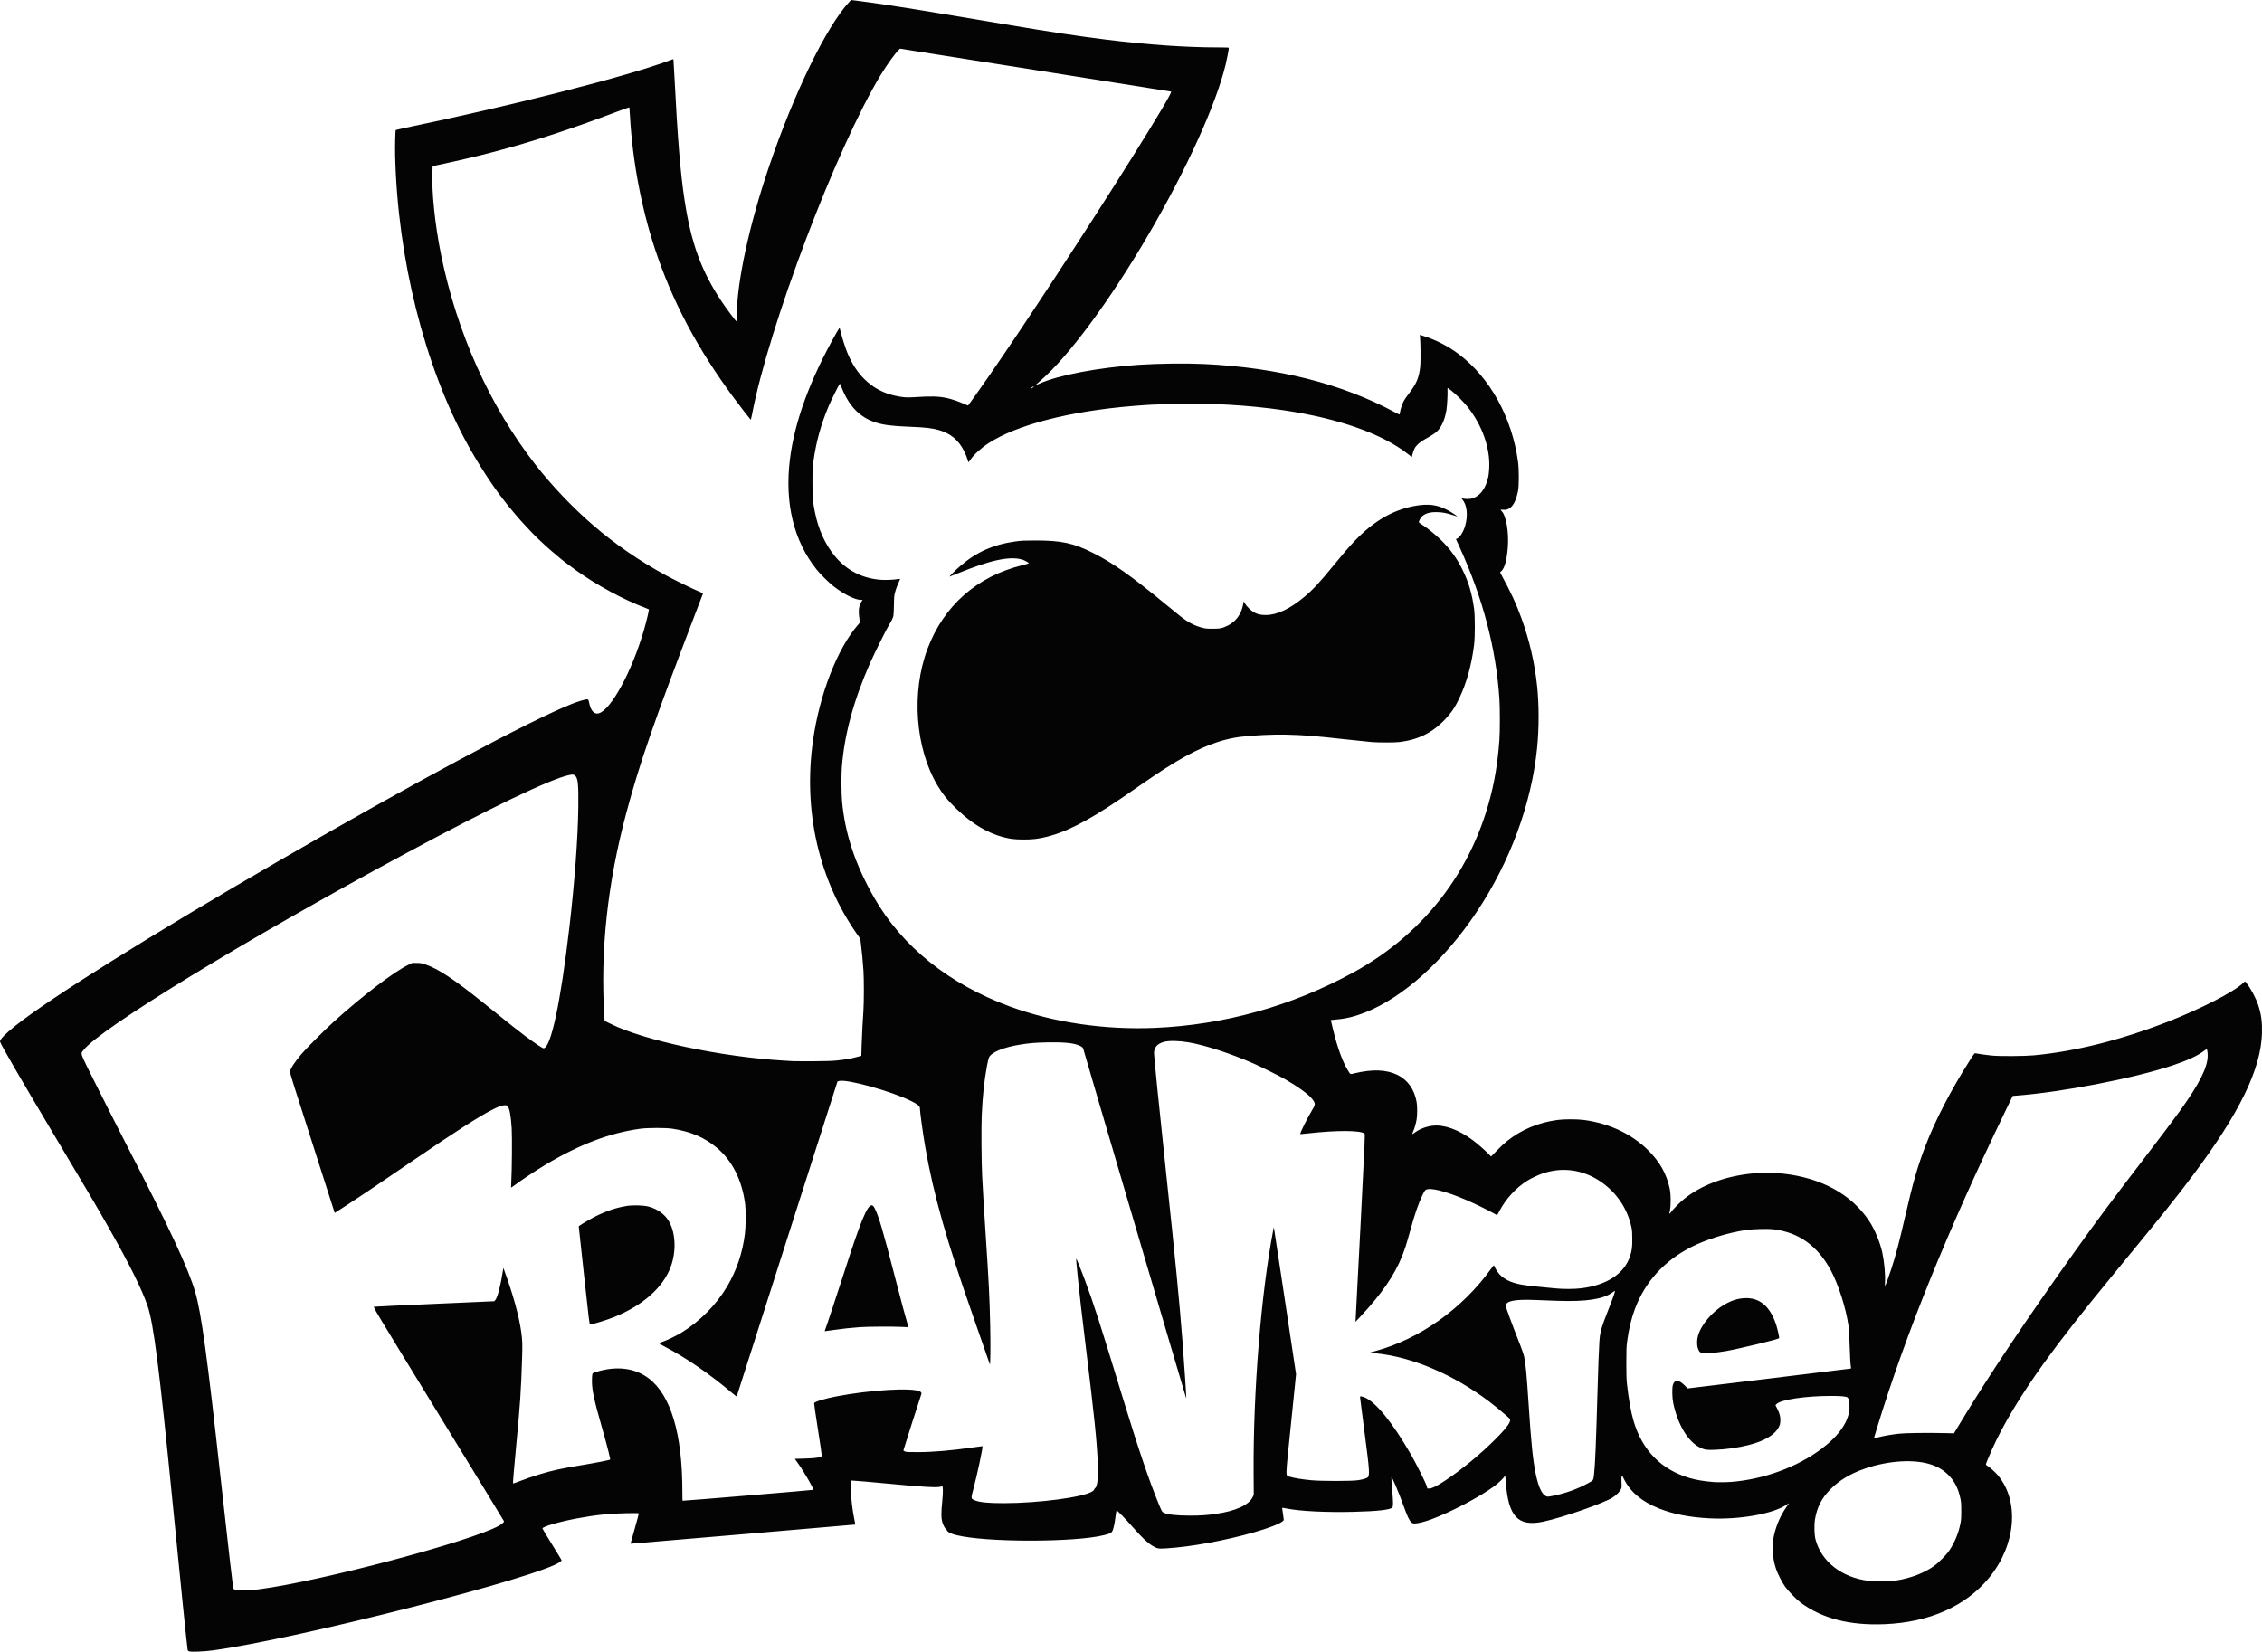 <?xml version="1.0" encoding="UTF-8"?> <svg xmlns="http://www.w3.org/2000/svg" height="405.53" width="555.32"><path d="m-983.805-1623.62c-.204-.063-.335-.177-.366-.317-.139-.631-1.55-14.442-3.782-37.018-3.143-31.795-4.595-43.177-6.05-47.442-1.383-4.053-4.384-10.112-9.434-19.043-2.812-4.974-5.376-9.329-13.199-22.424-8.223-13.765-13.612-23.065-13.612-23.494 0-.551 1.357-1.942 3.768-3.863 8.484-6.761 33.578-22.462 64.73-40.502 32.904-19.054 61.629-34.45 71.84-38.502 1.547-.614 3.294-1.144 3.771-1.144.306 0 .396.146.534.867.362 1.895 1.24 2.87 2.323 2.578 3.015-.812 8.151-10.243 11.095-20.373.643-2.211 1.327-5.08 1.23-5.159-.038-.031-.4-.181-.804-.334-5.393-2.035-11.831-5.515-16.977-9.176-1.383-.984-3.967-2.948-4.122-3.133-.027-.032-.292-.257-.589-.5-.844-.69-1.004-.824-1.173-.982-.087-.081-.311-.274-.498-.428-.383-.315-2.126-1.915-3.223-2.957-1.085-1.031-4.177-4.347-5.079-5.447-.155-.189-.362-.432-.461-.54-.099-.108-.43-.505-.736-.883-.306-.378-.613-.746-.681-.818-.068-.072-.245-.293-.393-.491-.148-.198-.6-.779-1.005-1.292-2.637-3.337-6.197-8.832-8.776-13.543-10.597-19.356-17.159-45.564-17.765-70.951-.052-2.186.045-6.117.155-6.226.028-.028 1.004-.249 2.17-.491 26.582-5.528 54.598-12.669 64.93-16.549.563-.211 1.038-.37 1.056-.352.018.018.121 1.773.229 3.902.804 15.774 1.47 23.935 2.514 30.758 1.608 10.519 4.101 17.345 9.047 24.773 1.137 1.707 3.522 4.913 3.655 4.913.057 0 .096-.471.097-1.153.007-8.357 3.047-22.455 7.952-36.874 6.163-18.119 14.04-34.274 19.695-40.391l.416-.451 1.4.182c7.908 1.028 11.669 1.626 36.58 5.816 11.212 1.886 17.729 2.872 24.631 3.729 10.288 1.276 19.501 1.916 27.649 1.919 2.355 0 2.478.01 2.478.184 0 .396-.421 2.594-.782 4.085-2.377 9.809-9.554 25.612-18.899 41.619-9.545 16.348-19.741 30.12-26.687 36.049-.594.507-1.093.955-1.11.996-.017.041.403-.122.932-.361 4.633-2.099 14.529-3.979 24.466-4.649 4.667-.315 11.582-.4 15.928-.197 18.186.85 34.091 4.879 47.043 11.915.55.299 1.019.511 1.042.47.023-.04.074-.294.113-.564.106-.732.519-1.978.895-2.699.183-.351.642-1.035 1.02-1.521 2.12-2.724 2.728-4.124 3.047-7.008.118-1.073.073-6.138-.065-7.29l-.055-.461.819.249c2.995.91 6.141 2.519 8.724 4.463 7.722 5.812 13.115 15.605 14.585 26.484.25 1.849.251 5.843.002 7.115-.494 2.521-1.289 3.968-2.457 4.47-.404.174-.625.205-1.165.167-.366-.026-.666-.017-.666.02s.106.168.236.289c1.121 1.053 1.835 5.198 1.54 8.939-.238 3.022-.754 4.982-1.51 5.741l-.391.393.239.442c2.519 4.652 3.7 7.205 5.037 10.893 1.943 5.357 3.227 10.933 3.821 16.585.487 4.642.487 10.296 0 15.162-1.377 13.757-6.66 28.064-14.911 40.383-7.936 11.849-17.978 20.886-27.304 24.573-2.512.993-4.675 1.521-7.091 1.732-.729.064-1.336.125-1.349.136-.013.012.264 1.181.617 2.598 1.049 4.216 2.229 7.481 3.422 9.47.835 1.393.631 1.281 1.826.995 4.403-1.053 7.842-.914 10.548.426 2.509 1.242 4.119 3.546 4.67 6.682.165.938.165 3.152 0 4.171-.158.976-.529 2.274-.863 3.02-.139.311-.229.591-.2.62.03.03.259-.103.51-.294 1.163-.888 2.785-1.534 4.352-1.734 2.868-.367 6.41.887 9.976 3.532 1.06.786 2.948 2.433 3.87 3.375l.626.64 1.434-1.476c.789-.812 1.876-1.831 2.416-2.264 3.533-2.835 7.708-4.595 12.414-5.233 1.666-.226 4.81-.224 6.526 0 6.223.826 11.767 3.445 15.804 7.466 2.842 2.831 4.485 5.763 5.258 9.384.34 1.594.302 4.726-.073 5.999-.089.304.125.183.393-.221.421-.635 2.191-2.416 3.25-3.269 4.144-3.336 9.95-5.521 16.486-6.204 2.039-.213 5.665-.214 7.626 0 9.526 1.027 16.962 5.106 21.301 11.683 1.33 2.017 2.668 5.243 3.202 7.721.479 2.223.764 5.329.661 7.189-.036.655-.024 1.037.031.981.125-.127.853-2.115 1.508-4.115 1.126-3.442 1.979-6.673 3.404-12.905 1.878-8.211 3.054-12.302 4.978-17.319 2.432-6.343 6.256-13.716 10.907-21.031 1.025-1.612 1.164-1.79 1.366-1.739.458.115 2.761.438 3.996.561 1.923.192 8.063.159 10.353-.055 10.137-.947 21.271-3.732 32.745-8.191 8.219-3.194 16.29-7.336 18.66-9.577l.425-.402.291.344c1.041 1.227 2.39 3.73 2.975 5.52.733 2.243.985 4.134.911 6.838-.243 8.863-5.49 19.641-17.083 35.089-4.159 5.542-6.811 8.849-18.809 23.454-8.409 10.236-13.476 16.703-17.725 22.62-5.699 7.936-9.922 14.964-12.649 21.053-.741 1.655-1.518 3.555-1.518 3.713 0.0.061.192.232.426.38.702.443 1.938 1.566 2.577 2.341 5.297 6.417 4.361 17.072-2.202 25.078-5.733 6.993-14.631 10.953-25.642 11.412-8.561.357-15.34-1.379-20.596-5.274-1.049-.777-3.074-2.851-3.853-3.945-.78-1.095-1.917-3.342-2.271-4.487-.576-1.862-.69-2.67-.693-4.885-.002-1.793.028-2.199.227-3.128.56-2.613 1.69-5.161 3.222-7.269.233-.321.424-.619.424-.662 0-.043-.21.071-.466.254-3.193 2.275-11.577 3.786-18.947 3.414-4.926-.248-9-1.044-12.465-2.433-4.217-1.691-7.008-4.033-8.572-7.193-.46-.93-.461-.931-.572-.641-.075.197-.089.675-.043 1.486.064 1.123.054 1.225-.158 1.668-.278.581-1.11 1.412-1.973 1.973-2.17 1.41-12.368 4.962-17.108 5.958-6.191 1.301-8.582-1.268-9.17-9.853-.053-.777-.115-1.43-.137-1.453-.022-.022-.134.111-.249.296-.288.465-1.459 1.559-2.497 2.33-3.492 2.596-10.584 6.326-15.423 8.111-1.568.578-3.264 1.008-3.978 1.008-.509 0-.621-.037-.929-.308-.451-.396-.944-1.43-1.75-3.667-1.318-3.659-3.056-7.769-3.111-7.36-.033.24.03 1.237.206 3.287.236 2.748.246 3.803.039 4.098-.407.581-3.628.948-9.603 1.094-6.646.162-13.105-.16-16.36-.815-.594-.12-1.095-.193-1.112-.163-.017.03.076.711.208 1.513.229 1.4.232 1.466.064 1.651-.592.655-3.527 1.812-7.294 2.877-7.135 2.017-15.335 3.516-21.301 3.894-2.092.133-2.348.088-3.508-.617-1.273-.773-2.414-1.852-4.779-4.517-1.388-1.564-1.788-1.997-2.828-3.065-1.028-1.055-1.169-1.168-1.24-.991-.044.11-.154.772-.243 1.472-.203 1.578-.403 2.57-.659 3.253-.244.652-.535.819-2.117 1.219-7.157 1.807-29.118 1.805-36.281 0-1.337-.338-2.105-.716-2.301-1.134-.076-.162-.193-.327-.26-.367-.273-.163-.744-1.072-.928-1.792-.256-1.001-.255-2.277.004-4.845.232-2.3.23-3.911-.004-3.853-.081.02-.324.08-.54.133-.921.227-4.658 0-13.101-.807-4.231-.403-7.183-.657-8.194-.708l-.589-.029.009 1.914c.011 2.348.361 5.331.962 8.193.079.377.136.694.126.703-.024.024-55.165 4.732-55.183 4.711-.008-.01.443-1.628 1.003-3.598.56-1.97 1.019-3.665 1.021-3.767.003-.179-.103-.183-3.113-.129-4.139.074-7.667.452-12.183 1.303-4.275.806-8.351 1.998-8.351 2.442 0 .071 1.06 1.833 2.355 3.917 1.295 2.084 2.355 3.829 2.355 3.879 0 .05-.137.206-.304.346-4.267 3.591-64.696 19.015-85.415 21.802-2.044.275-5.167.401-5.715.231zm17.197-15.248c15.144-1.984 51.983-11.75 58.885-15.61.775-.433 1.259-.88 1.197-1.105-.026-.094-7.27-11.962-16.099-26.373-15.873-25.909-16.049-26.202-15.788-26.269.145-.037 6.843-.357 14.885-.71l14.622-.642.255-.299c.57-.668 1.31-3.553 1.912-7.457l.068-.442.125.344c2.252 6.164 3.719 11.464 4.26 15.388.296 2.144.323 3.004.207 6.594-.257 7.973-.477 11.233-1.431 21.197-.549 5.732-.85 9.339-.785 9.404.028.028.458-.111.958-.307 1.705-.671 3.931-1.444 5.56-1.931 3.391-1.013 5.126-1.391 10.362-2.257 3.518-.582 6.791-1.226 6.944-1.367.11-.101-.753-3.493-1.979-7.778-1.964-6.867-2.48-9.266-2.477-11.513.002-.702.039-1.429.085-1.617.08-.327.119-.352.95-.61 4.968-1.541 9.449-.999 12.852 1.555 5.456 4.094 8.304 13.618 8.305 27.765 0 1.246.02 2.285.044 2.309.066.066 32.02-2.601 32.097-2.679.187-.187-2.222-4.367-3.756-6.517l-.777-1.089 2.167-.059c2.17-.059 3.408-.179 4.07-.395.266-.087.361-.176.382-.361.015-.135-.416-3.063-.959-6.508-.543-3.444-.958-6.309-.923-6.366.23-.371 2.655-1.103 5.435-1.638 8.272-1.594 18.616-2.217 20.515-1.235.34.176.497.431.388.633-.104.194-4.417 13.716-4.417 13.847 0 .055.166.175.368.267.321.145.74.166 3.263.161 3.756-.01 8.256-.396 13.542-1.166 1.214-.177 2.224-.309 2.242-.293.165.14-1.289 6.989-2.256 10.621-.587 2.205-.583 2.249.235 2.619 1.189.538 3.32.761 7.237.757 8.603-.01 19.482-1.446 21.731-2.873.246-.156.447-.356.447-.444 0-.088.109-.246.243-.351.607-.477.831-2.697.658-6.5-.246-5.397-.826-11.012-2.816-27.291-1.143-9.347-1.655-13.768-2.051-17.719-.434-4.322-.484-4.989-.366-4.803.15.235 1.311 3.13 2.028 5.054 2.245 6.027 3.707 10.575 9.467 29.44 3.729 12.214 6.454 20.239 8.766 25.809.688 1.659.756 1.779 1.112 1.98.87.489 3.117.751 6.463.753 2.638 0 4.152-.1 6.428-.43 4.828-.701 8.052-2.169 8.999-4.097l.275-.56-.032-5.495c-.117-19.959 1.825-43.936 4.828-59.616l.122-.638.112.638c.061.351 1.291 8.476 2.733 18.057l2.621 17.419-1.253 12.296c-1.438 14.114-1.418 12.519-.159 12.915.913.288 2.739.584 5.013.813 2.484.251 10.166.252 11.678 0 1.09-.18 1.871-.402 2.228-.633.631-.41.565-1.545-.61-10.477-.291-2.213-.664-5.106-.828-6.428-.164-1.322-.318-2.548-.342-2.723-.038-.283-.017-.319.193-.319.13 0 .482.092.784.205 2.775 1.038 6.993 6.209 11.545 14.153 1.354 2.362 3.667 7.006 3.848 7.721l.136.54h.495c.673-.01 1.879-.612 3.955-1.992 3.99-2.65 8.469-6.336 12.123-9.973 2.088-2.079 3.198-3.388 3.581-4.223.322-.701.273-.819-.665-1.625-2.054-1.764-3.112-2.631-4.351-3.565-8.792-6.629-18.798-10.888-27.738-11.807l-1.607-.165 1.351-.364c10.957-2.955 21.446-10.408 28.538-20.279.32-.445.612-.81.649-.81.037 0 .117.151.178.336.149.451.786 1.425 1.291 1.973.569.617 1.689 1.343 2.635 1.708 1.632.629 3.412.949 7.116 1.28 1.241.111 2.897.273 3.68.361 1.873.211 4.941.208 6.612-.01 6.282-.804 10.522-3.606 11.917-7.875.46-1.409.557-2.148.553-4.204-.004-1.657-.039-2.123-.226-2.993-.983-4.568-3.718-8.569-7.66-11.205-4.284-2.865-9.243-3.551-14.059-1.946-1.072.357-2.893 1.212-3.806 1.787-2.821 1.776-5.262 4.435-6.895 7.511l-.528.994-.879-.495c-1.473-.83-4.808-2.454-6.671-3.247-5.277-2.247-8.972-3.163-10.013-2.481-.169.111-.43.527-.735 1.173-1.092 2.315-1.859 4.536-3.035 8.793-.44 1.592-.995 3.482-1.233 4.2-1.697 5.115-4.437 9.564-9.23 14.985-.716.81-1.682 1.869-2.147 2.355l-.845.883.052-.736c.029-.405.567-10.778 1.196-23.052 1.113-21.73 1.138-22.32.959-22.451-1.101-.805-6.99-.815-13.909-.023-.962.11-1.788.187-1.835.17-.195-.069 1.598-3.734 2.799-5.722.986-1.632.989-1.793.053-2.976-.86-1.088-3.595-3.072-6.579-4.772-1.566-.892-5.857-3.026-7.802-3.881-5.56-2.442-11.943-4.519-15.947-5.19-2.353-.394-4.764-.439-5.982-.111-1.639.441-2.455 1.361-2.457 2.771-.002.86 1.236 13.152 2.838 28.191 2.425 22.77 3.365 32.416 4.173 42.835.416 5.359.967 13.742.908 13.801-.036.036-25.112-85.107-25.191-85.536-.108-.583-.285-.791-.934-1.095-1.43-.669-3.754-.915-7.931-.84-2.978.054-4.479.178-6.836.567-4.06.67-6.904 1.845-7.547 3.119-.099.197-.317 1.108-.484 2.026-.713 3.918-1.072 7.291-1.3 12.218-.129 2.785-.068 11.574.102 14.867.218 4.205.423 7.613.841 13.984.822 12.506.978 15.625 1.139 22.816.102 4.54.052 9.909-.088 9.47-.122-.383-2.533-7.307-3.997-11.482-6.648-18.947-9.802-30.083-11.868-41.903-.541-3.096-1.333-8.846-1.314-9.547.012-.477-.562-.94-2.15-1.735-4.748-2.374-15.761-5.443-17.661-4.921l-.413.114-.555 1.739c-5.891 18.462-24.101 75.384-24.157 75.508-.063.142-.224.043-1.008-.622-5.691-4.824-11.383-8.737-16.881-11.604-.805-.42-1.353-.759-1.271-.787.079-.027.498-.165.929-.307 1.025-.337 3.373-1.472 4.612-2.228 4.496-2.745 8.556-6.837 11.195-11.283 2.387-4.021 3.848-8.363 4.42-13.129.209-1.745.237-5.662.051-7.115-.76-5.92-3.157-10.708-6.953-13.886-3.027-2.535-6.389-3.975-10.921-4.68-1.591-.247-6.075-.244-7.9.01-7.509 1.029-14.966 3.869-23.307 8.876-2.498 1.499-6.059 3.875-7.937 5.294-.236.178-.441.312-.455.296-.014-.016.014-.713.061-1.55.159-2.79.22-10.999.097-12.998-.188-3.058-.508-4.837-.982-5.446-.157-.202-.269-.24-.711-.238-.715 0-1.356.231-3.027 1.074-3.231 1.631-8.662 5.112-19.43 12.452-3.195 2.178-5.304 3.611-7.753 5.269-.837.566-2.404 1.628-3.484 2.359-2.142 1.451-7.982 5.28-8.052 5.28-.024 0-.044-.047-.044-.104 0-.057-2.477-7.79-5.504-17.183-4.522-14.03-5.493-17.14-5.442-17.415.149-.797 1.052-2.191 2.691-4.158 1.168-1.402 5.68-5.939 7.916-7.96 7.203-6.511 14.865-12.359 18.486-14.108l.939-.454 1.08.01c.975.01 1.182.041 2.124.362 3.191 1.086 7.029 3.63 14.314 9.486 7.126 5.728 8.51 6.827 10.127 8.036 2.421 1.81 4.29 3.062 4.571 3.062 1.793 0 4.217-11.353 6.346-29.735 1.284-11.085 2.091-21.904 2.185-29.293.071-5.66-.076-7.237-.735-7.853-.381-.356-.634-.39-1.508-.203-4.688 1.007-19.25 8.004-40.661 19.537-38.443 20.707-74.496 42.725-78.538 47.963-.806 1.044-1.127.156 3.154 8.735 2.08 4.168 5.421 10.759 7.425 14.645 10.631 20.619 15.149 30.314 16.829 36.113 1.493 5.153 2.929 15.678 6.232 45.681 1.885 17.122 2.999 26.712 3.142 27.056.058.14.257.271.56.368.67.216 3.366.13 5.769-.185zm138.864-63.525c.219-.502 3.407-10.115 4.907-14.794 3.81-11.885 5.479-15.947 6.55-15.947.312 0 .5.184.808.79.961 1.896 2.016 5.49 4.953 16.874 1.567 6.074 2.472 9.458 3.025 11.312l.286.959-1.582-.076c-2.337-.112-8.512-.079-10.316.056-2.394.179-4.311.386-6.548.706-1.119.16-2.062.291-2.096.291s-.029-.077.013-.172zm-59.12-13.538-1.307-12.041.231-.187c.399-.324 2.767-1.701 3.898-2.269 2.645-1.327 5.196-2.174 7.715-2.563 1.5-.232 4.064-.158 5.252.151 2.206.573 4.015 1.873 5.039 3.62 1.697 2.895 1.849 7.619.368 11.407-1.939 4.959-6.774 9.228-13.656 12.057-1.878.772-5.426 1.866-6.051 1.866-.17 0-.274-.842-1.489-12.041zm322.162 74.901c3.467-.544 6.761-1.794 9.126-3.463 1.268-.895 3.134-2.776 3.914-3.947 1.292-1.938 2.211-4.167 2.677-6.49.192-.956.224-1.418.222-3.179-.002-1.752-.035-2.211-.219-3.061-.527-2.433-1.347-4.085-2.76-5.562-1.207-1.261-2.523-2.097-4.257-2.703-4.097-1.432-10.554-1.068-16.344.921-3.651 1.254-6.43 2.929-8.656 5.218-2.074 2.133-3.182 4.327-3.676 7.283-.226 1.349-.158 3.824.135 4.931 1.435 5.424 6.412 9.314 12.978 10.143 1.492.188 5.414.137 6.86-.09zm-84.577-20.718c3.263-.612 6.464-1.771 9.286-3.363.927-.523.921-.512 1.095-2.077.267-2.413.472-7.379.843-20.412.171-6.001.301-9.475.445-11.874.154-2.557.389-3.388 2.441-8.622 1.205-3.074 1.523-4.037 1.333-4.037-.026 0-.255.158-.507.35-2.22 1.694-6.411 2.349-13.477 2.104-1.592-.055-4.058-.147-5.479-.204-5.13-.207-7.278.222-7.278 1.454 0 .367 1.453 4.311 3.551 9.637.464 1.178.865 2.374.971 2.895.375 1.843.622 4.466 1.07 11.387.637 9.831 1.052 13.889 1.778 17.402.643 3.108 1.492 4.94 2.491 5.376.381.166.461.165 1.437-.018zm44.053-3.48c7.915-.606 16.173-3.629 22.143-8.106 4.31-3.233 6.71-6.708 6.874-9.957.065-1.287-.153-2.462-.5-2.689-.376-.246-1.606-.354-4.042-.353-6.241 0-12.379.924-13.384 2.01l-.239.258.452.907c.604 1.213.793 1.972.741 2.983-.033.646-.1.92-.348 1.423-.96 1.946-3.458 3.458-7.367 4.46-2.613.67-5.584 1.088-8.412 1.185-2.049.07-2.451.01-3.626-.567-2.901-1.418-5.435-5.638-6.533-10.883-.266-1.268-.321-3.69-.101-4.445.412-1.419 1.443-1.381 2.924.109l.713.718 19.948-2.414c10.971-1.328 20.006-2.434 20.077-2.459.071-.025.107-.123.079-.217-.131-.444-.271-2.725-.354-5.766-.068-2.484-.144-3.688-.296-4.71-.631-4.242-2.464-9.971-4.274-13.357-3.256-6.089-7.928-9.437-14.167-10.152-1.5-.172-5.092-.068-6.829.197-4.442.678-9.742 2.337-13.346 4.176-6.594 3.365-11.306 8.557-13.78 15.183-.896 2.401-1.483 4.829-1.893 7.83-.197 1.441-.221 2.03-.223 5.396-.002 2.996.034 4.103.174 5.348.405 3.609.976 6.796 1.596 8.905 2.13 7.245 6.838 12.027 13.842 14.059 1.607.466 3.514.785 5.779.965.94.075 3.156.056 4.372-.037zm-7.324-31.702c-.408-.118-.596-.348-.845-1.034-.292-.804-.29-2.07.005-3.122.77-2.743 3.512-5.973 6.542-7.707 1.741-.996 3.233-1.466 4.904-1.544 3.653-.17 6.225 1.978 7.705 6.435.396 1.192.862 3.301.754 3.41-.275.275-9.805 2.58-12.924 3.126-2.891.506-5.308.678-6.141.436zm43.776 20.664c1.298-.319 2.952-.596 4.784-.802 1.555-.175 7.408-.24 11.59-.129l1.85.049 1.834-3.042c6.755-11.203 16.079-25.127 28.355-42.345 4.49-6.297 8.918-12.24 15.866-21.295 4.599-5.994 7.958-10.448 9.455-12.541 4.771-6.667 6.789-10.695 6.78-13.534-.002-.725-.11-1.449-.233-1.573-.031-.031-.311.141-.622.383-1.569 1.219-4.113 2.393-7.925 3.657-9.471 3.141-27.016 6.524-38.239 7.373l-.85.064-1.692 3.496c-14.226 29.393-24.649 55.112-31.636 78.062-.408 1.339-.741 2.459-.741 2.489 0 .03.099.027.221-.01.121-.035.662-.172 1.202-.304zm-256.03-92.435c2.257-.243 3.513-.466 5.114-.907l.894-.246.068-2.37c.037-1.304.131-3.43.208-4.725.077-1.295.188-3.15.246-4.122.137-2.297.138-7.593 0-9.715-.124-1.921-.427-5.092-.639-6.699l-.146-1.105-.775-1.103c-9.399-13.368-13.253-30.219-10.847-47.422 1.595-11.405 5.961-22.67 11.059-28.539l.472-.543-.166-1.326c-.233-1.863-.066-2.896.637-3.946l.202-.302-.536-.014c-1.445-.038-4.264-1.479-6.723-3.436-1.147-.913-3.167-2.924-4.062-4.043-5.614-7.026-7.85-16.287-6.529-27.036 1.138-9.256 4.91-19.537 11.351-30.938.405-.716.766-1.321.803-1.343.037-.023.192.475.344 1.106.353 1.461 1.12 3.848 1.634 5.081 1.15 2.764 2.498 4.81 4.333 6.577 2.06 1.984 4.485 3.273 7.337 3.899 1.895.416 2.797.489 4.615.37 4.236-.276 6.012-.234 8.032.187 1.126.235 2.823.803 4.232 1.415.566.246 1.039.447 1.052.447.039 0 3.059-4.257 4.805-6.771 8.987-12.944 23.863-35.648 35.428-54.072 5.974-9.517 9.844-16.038 9.635-16.236-.02-.019-15.006-2.399-33.303-5.289l-33.267-5.255-.28.264c-.903.851-2.947 3.691-4.498 6.25-10.841 17.888-27.472 61.776-31.542 83.238-.145.767-.3 1.373-.344 1.346-.111-.069-2.77-3.511-4.125-5.341-8.955-12.094-15.089-23.659-19.335-36.457-3.356-10.116-5.557-21.785-6.172-32.728-.062-1.107-.127-2.062-.144-2.124-.019-.07-1.158.314-3.007 1.013-11.514 4.355-20.593 7.319-30.159 9.847-4.178 1.104-8.178 2.043-14.435 3.387l-.697.15-.058 1.493c-.19 4.91.642 12.895 2.095 20.093 3.877 19.209 11.946 37.229 23.091 51.565 4.148 5.336 9.273 10.721 14.39 15.121 5.333 4.585 11.197 8.622 17.664 12.16 1.492.816 5.702 2.903 7.031 3.485.532.233 1.239.545 1.571.694l.604.27-1.814 4.743c-10.252 26.81-13.761 36.937-17.005 49.07-4.652 17.4-6.435 33.877-5.42 50.077l.068 1.079 1.322.66c8.37 4.181 27.29 8.202 42.838 9.105.972.056 2.009.118 2.306.138.297.019 2.461.023 4.809.01 3.089-.02 4.676-.072 5.741-.187zm78.163-8.005c16.903-.727 33.448-5.338 48.456-13.506 18.387-10.007 30.669-26.687 34.747-47.188.601-3.02 1.059-6.569 1.299-10.059.143-2.078.143-7.803 0-9.96-.824-12.439-4.037-24.705-9.774-37.309l-.902-1.981.277-.115c.699-.29 1.549-1.64 1.99-3.16.734-2.533.459-5.083-.695-6.455l-.274-.326.244.07c.5.144 1.639.184 2.144.075 2.132-.457 3.667-2.432 4.284-5.51.081-.403.174-1.351.208-2.107.22-4.925-1.771-10.5-5.344-14.965-.95-1.188-2.756-3.001-3.893-3.908-.485-.387-.92-.704-.966-.704-.046 0-.066.254-.044.564.063.886-.094 3.822-.258 4.842-.296 1.841-.894 3.438-1.694 4.528-.693.944-1.366 1.433-3.856 2.806-.978.539-1.931 1.427-2.287 2.131-.227.448-.444 1.109-.604 1.833l-.059.267-.956-.749c-6.409-5.024-17.072-8.773-30.641-10.772-8.468-1.248-18.111-1.797-27.069-1.542-4.563.13-6.18.215-9.83.515-15.461 1.273-28.435 4.613-35.377 9.107-1.857 1.202-3.634 2.817-4.465 4.057-.243.363-.464.66-.491.662-.027 0-.157-.359-.29-.8-.132-.442-.473-1.276-.758-1.855-1.346-2.736-3.32-4.414-6.163-5.238-1.732-.502-3.339-.685-7.362-.841-4.332-.167-6.372-.435-8.383-1.101-3.795-1.256-6.442-4.011-8.208-8.544-.375-.962-.376-.963-.548-.736-.256.338-2.064 3.99-2.59 5.232-1.939 4.577-3.142 8.937-3.79 13.739-.199 1.474-.225 2.075-.227 5.152-.002 3.745.063 4.527.598 7.213.85 4.269 2.558 8.021 4.96 10.893 2.889 3.455 6.675 5.396 11.194 5.739 1.165.089 3.122.01 4.273-.18.285-.046.506-.056.491-.022-.547 1.214-1.029 2.48-1.228 3.227-.231.865-.257 1.153-.286 3.16-.017 1.214-.076 2.418-.131 2.675-.11.52-.495 1.318-1.029 2.133-.53.808-3.723 7.228-4.704 9.459-4.05 9.204-6.304 17.53-6.924 25.57-.149 1.933-.125 6.353.045 8.282.705 7.992 3.247 15.64 7.889 23.736 6.886 12.01 18.355 21.209 33.298 26.707 10.709 3.941 23.291 5.795 35.701 5.261zm-35.132-46.378c-4.741-.707-9.255-3.142-13.62-7.348-2.188-2.108-3.438-3.652-4.749-5.865-5.407-9.129-6.401-22.803-2.429-33.406 3.992-10.655 12.178-17.872 23.372-20.607.849-.207 1.53-.421 1.514-.475-.049-.164-1.003-.696-1.557-.868-3.051-.948-7.87.083-16.032 3.428-.975.4-1.813.727-1.862.727-.133 0 1.44-1.565 2.507-2.495 4.056-3.535 8.226-5.396 13.788-6.154 1.319-.18 2.056-.215 4.612-.22 6.548-.013 9.472.614 14.383 3.087 4.759 2.396 9.326 5.621 17.559 12.402 1.43 1.178 3.077 2.522 3.66 2.986 1.988 1.585 3.51 2.4 5.466 2.931.819.222 1.129.253 2.551.258 1.896.01 2.393-.098 3.827-.8 1.974-.967 3.307-2.827 3.733-5.208l.128-.713.297.52c.411.721 1.559 1.835 2.279 2.212.904.474 1.605.629 2.838.627 2.763 0 5.94-1.501 9.481-4.467 2.135-1.789 3.774-3.554 7.206-7.764 2.318-2.843 3.786-4.543 5.199-6.017 4.49-4.684 9.063-7.4 14.243-8.458 4.035-.824 6.675-.353 9.889 1.765.583.384 1.044.713 1.024.731-.019.018-.548-.137-1.175-.343-1.559-.513-2.667-.711-4.013-.714-2.081-.01-3.407.582-4.01 1.778-.371.736-.37.741.304 1.156 1.268.782 3.394 2.479 4.719 3.766 2.366 2.3 4.018 4.56 5.42 7.415 1.528 3.112 2.341 5.849 2.857 9.617.249 1.825.249 6.867-.002 8.881-.618 4.972-1.86 9.418-3.693 13.215-.848 1.756-1.4 2.661-2.296 3.762-3.379 4.152-7.205 6.269-12.419 6.869-1.186.137-4.959.137-6.731 0-.754-.058-3.733-.367-6.621-.687-7.564-.838-9.712-1.009-14.278-1.135-3.237-.089-8.059.143-11.433.551-1.562.189-3.697.674-5.394 1.226-5.123 1.666-10.287 4.525-18.599 10.299-1.109.77-3.331 2.303-5.152 3.555-.567.39-2.002 1.337-3.189 2.107-7.571 4.905-12.808 7.204-17.94 7.877-1.438.189-4.376.185-5.661-.01zm5.201-110.924c.138-.111.188-.198.113-.199-.17 0-.702.375-.702.499 0 .109.217 0 .589-.299z" fill="#040404" stroke-width=".443" transform="translate(1030.25 2029.07)"></path></svg> 